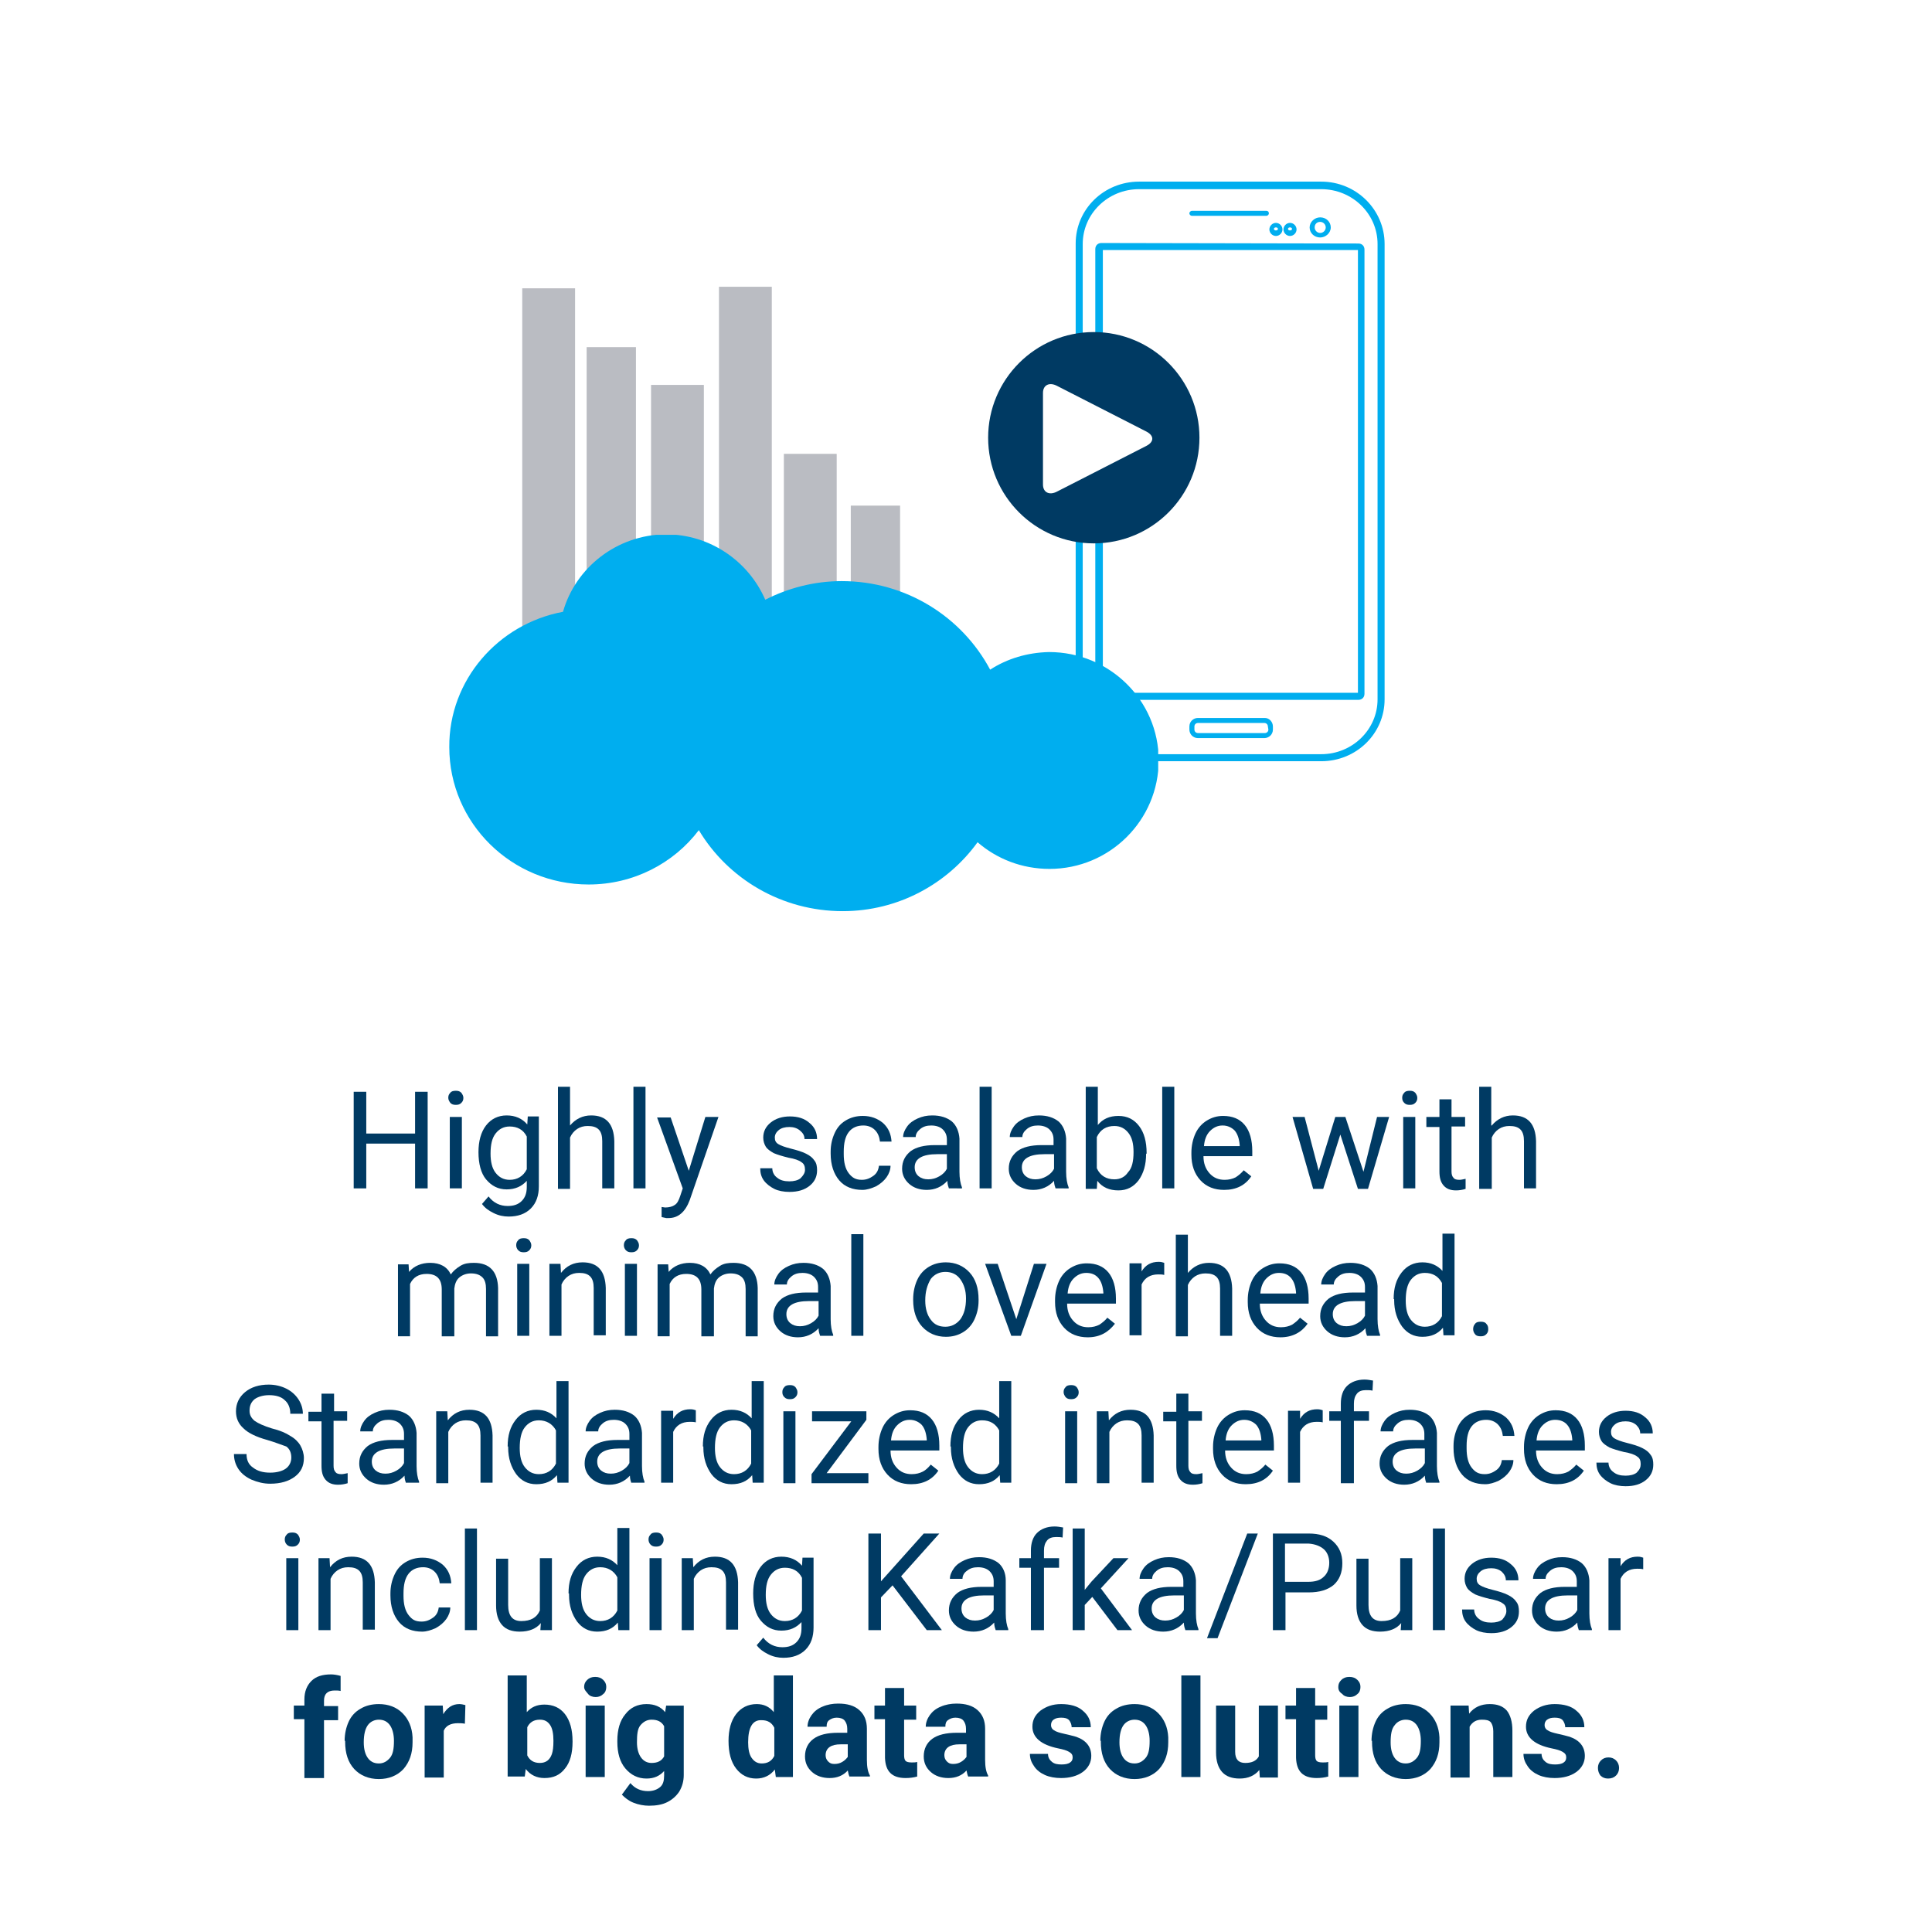 <?xml version="1.0" encoding="utf-8"?>
<!-- Generator: Adobe Illustrator 25.0.1, SVG Export Plug-In . SVG Version: 6.00 Build 0)  -->
<svg version="1.1" id="Layer_1" xmlns="http://www.w3.org/2000/svg" xmlns:xlink="http://www.w3.org/1999/xlink" x="0px" y="0px"
	 viewBox="0 0 384 384" style="enable-background:new 0 0 384 384;" xml:space="preserve">
<style type="text/css">
	.st0{clip-path:url(#SVGID_2_);fill:#FFFFFF;}
	.st1{clip-path:url(#SVGID_4_);fill:#FFFFFF;}
	.st2{clip-path:url(#SVGID_4_);}
	.st3{fill:#003A63;}
	.st4{clip-path:url(#SVGID_6_);fill:#00AEEF;}
	.st5{clip-path:url(#SVGID_8_);}
	.st6{clip-path:url(#SVGID_10_);}
	.st7{clip-path:url(#SVGID_12_);fill:#BABCC2;}
	.st8{clip-path:url(#SVGID_14_);}
	.st9{clip-path:url(#SVGID_16_);}
	.st10{clip-path:url(#SVGID_18_);fill:#BABCC2;}
	.st11{clip-path:url(#SVGID_20_);}
	.st12{clip-path:url(#SVGID_22_);}
	.st13{clip-path:url(#SVGID_24_);fill:#BABCC2;}
	.st14{clip-path:url(#SVGID_26_);}
	.st15{clip-path:url(#SVGID_28_);}
	.st16{clip-path:url(#SVGID_30_);fill:#BABCC2;}
	.st17{clip-path:url(#SVGID_32_);}
	.st18{clip-path:url(#SVGID_34_);}
	.st19{clip-path:url(#SVGID_36_);fill:#BABCC2;}
	.st20{clip-path:url(#SVGID_38_);}
	.st21{clip-path:url(#SVGID_40_);}
	.st22{clip-path:url(#SVGID_42_);fill:#BABCC2;}
	.st23{clip-path:url(#SVGID_44_);fill:#00AEEF;}
	.st24{clip-path:url(#SVGID_46_);fill:#003A63;}
	.st25{clip-path:url(#SVGID_48_);}
	.st26{clip-path:url(#SVGID_50_);}
	.st27{clip-path:url(#SVGID_52_);fill:#FFFFFF;}
</style>
<g>
	<defs>
		<rect id="SVGID_1_" width="384" height="384"/>
	</defs>
	<clipPath id="SVGID_2_">
		<use xlink:href="#SVGID_1_"  style="overflow:visible;"/>
	</clipPath>
	<rect class="st0" width="384" height="384"/>
</g>
<g>
	<defs>
		<rect id="SVGID_3_" width="384" height="384"/>
	</defs>
	<clipPath id="SVGID_4_">
		<use xlink:href="#SVGID_3_"  style="overflow:visible;"/>
	</clipPath>
	<rect class="st1" width="384" height="384"/>
	<g class="st2">
		<path class="st3" d="M85,236.2h-2.5v-8.9h-9.7v8.9h-2.5v-19.2h2.5v8.3h9.7v-8.3H85V236.2z"/>
		<path class="st3" d="M89.1,218.2c0-0.4,0.1-0.7,0.4-1c0.2-0.3,0.6-0.4,1.1-0.4s0.8,0.1,1.1,0.4c0.2,0.3,0.4,0.6,0.4,1
			c0,0.4-0.1,0.7-0.4,1s-0.6,0.4-1.1,0.4s-0.8-0.1-1.1-0.4C89.3,218.9,89.1,218.6,89.1,218.2z M91.8,236.2h-2.4V222h2.4V236.2z"/>
		<path class="st3" d="M95.1,229c0-2.2,0.5-4,1.5-5.3c1-1.3,2.4-2,4.1-2c1.7,0,3.1,0.6,4.1,1.8l0.1-1.6h2.2v13.9
			c0,1.8-0.5,3.3-1.6,4.4c-1.1,1.1-2.6,1.6-4.4,1.6c-1,0-2-0.2-3-0.7s-1.7-1-2.3-1.8l1.3-1.5c1,1.3,2.3,1.9,3.8,1.9
			c1.2,0,2.1-0.3,2.8-1c0.7-0.7,1-1.6,1-2.8v-1.2c-1,1.1-2.3,1.7-4,1.7c-1.7,0-3-0.7-4.1-2C95.6,233.2,95.1,231.3,95.1,229z
			 M97.5,229.3c0,1.6,0.3,2.9,1,3.8c0.7,0.9,1.6,1.4,2.8,1.4c1.5,0,2.7-0.7,3.4-2.1v-6.5c-0.7-1.4-1.9-2-3.4-2
			c-1.2,0-2.1,0.5-2.8,1.4S97.5,227.5,97.5,229.3z"/>
		<path class="st3" d="M113.3,223.7c1.1-1.3,2.5-2,4.2-2c3,0,4.5,1.7,4.6,5.1v9.4h-2.4v-9.4c0-1-0.2-1.8-0.7-2.3
			c-0.5-0.5-1.2-0.7-2.2-0.7c-0.8,0-1.5,0.2-2.1,0.6s-1.1,1-1.4,1.7v10.2h-2.4V216h2.4V223.7z"/>
		<path class="st3" d="M128.3,236.2h-2.4V216h2.4V236.2z"/>
		<path class="st3" d="M136.9,232.7l3.3-10.7h2.6l-5.7,16.5c-0.9,2.4-2.3,3.6-4.2,3.6l-0.5,0l-0.9-0.2v-2l0.7,0.1
			c0.8,0,1.5-0.2,1.9-0.5c0.5-0.3,0.8-0.9,1.1-1.8l0.5-1.5l-5.1-14.1h2.7L136.9,232.7z"/>
		<path class="st3" d="M160,232.5c0-0.7-0.2-1.2-0.7-1.5c-0.5-0.4-1.4-0.7-2.6-0.9c-1.2-0.3-2.2-0.6-2.9-0.9
			c-0.7-0.4-1.3-0.8-1.6-1.3s-0.5-1.1-0.5-1.8c0-1.2,0.5-2.2,1.5-3c1-0.8,2.3-1.2,3.8-1.2c1.6,0,2.9,0.4,3.9,1.3
			c1,0.8,1.5,1.9,1.5,3.2h-2.5c0-0.7-0.3-1.2-0.9-1.7c-0.6-0.5-1.3-0.7-2.1-0.7c-0.9,0-1.6,0.2-2.1,0.6s-0.8,0.9-0.8,1.5
			c0,0.6,0.2,1,0.7,1.3s1.3,0.6,2.5,0.9c1.2,0.3,2.2,0.6,3,1s1.3,0.8,1.7,1.4c0.4,0.5,0.5,1.2,0.5,1.9c0,1.3-0.5,2.3-1.5,3.1
			c-1,0.8-2.3,1.2-4,1.2c-1.1,0-2.2-0.2-3-0.6s-1.6-1-2.1-1.7c-0.5-0.7-0.7-1.5-0.7-2.4h2.4c0,0.8,0.4,1.5,1,1.9
			c0.6,0.5,1.4,0.7,2.4,0.7c0.9,0,1.7-0.2,2.2-0.6C159.7,233.6,160,233.1,160,232.5z"/>
		<path class="st3" d="M171.3,234.5c0.9,0,1.6-0.3,2.3-0.8s1-1.2,1.1-2h2.3c0,0.8-0.3,1.6-0.8,2.3s-1.2,1.3-2.1,1.8
			c-0.9,0.4-1.8,0.7-2.7,0.7c-1.9,0-3.5-0.6-4.6-1.9c-1.1-1.3-1.7-3.1-1.7-5.3v-0.4c0-1.4,0.3-2.6,0.8-3.7c0.5-1.1,1.2-1.9,2.2-2.5
			c1-0.6,2.1-0.9,3.4-0.9c1.6,0,2.9,0.5,4,1.4c1.1,1,1.6,2.2,1.7,3.7h-2.3c-0.1-0.9-0.4-1.7-1-2.3c-0.6-0.6-1.4-0.9-2.3-0.9
			c-1.2,0-2.2,0.4-2.9,1.3c-0.7,0.9-1,2.2-1,3.9v0.5c0,1.6,0.3,2.9,1,3.8S170.1,234.5,171.3,234.5z"/>
		<path class="st3" d="M188.6,236.2c-0.1-0.3-0.3-0.8-0.3-1.5c-1.1,1.2-2.5,1.8-4.1,1.8c-1.4,0-2.6-0.4-3.5-1.2
			c-0.9-0.8-1.4-1.8-1.4-3c0-1.5,0.6-2.6,1.7-3.5c1.1-0.8,2.7-1.2,4.8-1.2h2.4v-1.1c0-0.9-0.3-1.5-0.8-2c-0.5-0.5-1.3-0.8-2.3-0.8
			c-0.9,0-1.6,0.2-2.2,0.7s-0.9,1-0.9,1.6h-2.5c0-0.7,0.3-1.4,0.8-2.1c0.5-0.7,1.2-1.2,2.1-1.6c0.9-0.4,1.8-0.6,2.9-0.6
			c1.6,0,2.9,0.4,3.9,1.2c0.9,0.8,1.4,2,1.5,3.4v6.6c0,1.3,0.2,2.4,0.5,3.1v0.2H188.6z M184.5,234.4c0.8,0,1.5-0.2,2.2-0.6
			s1.2-0.9,1.5-1.5v-2.9h-1.9c-3,0-4.5,0.9-4.5,2.6c0,0.8,0.3,1.4,0.8,1.8S183.7,234.4,184.5,234.4z"/>
		<path class="st3" d="M197.1,236.2h-2.4V216h2.4V236.2z"/>
		<path class="st3" d="M209.8,236.2c-0.1-0.3-0.3-0.8-0.3-1.5c-1.1,1.2-2.5,1.8-4.1,1.8c-1.4,0-2.6-0.4-3.5-1.2
			c-0.9-0.8-1.4-1.8-1.4-3c0-1.5,0.6-2.6,1.7-3.5c1.1-0.8,2.7-1.2,4.8-1.2h2.4v-1.1c0-0.9-0.3-1.5-0.8-2c-0.5-0.5-1.3-0.8-2.3-0.8
			c-0.9,0-1.6,0.2-2.2,0.7s-0.9,1-0.9,1.6h-2.5c0-0.7,0.3-1.4,0.8-2.1c0.5-0.7,1.2-1.2,2.1-1.6c0.9-0.4,1.8-0.6,2.9-0.6
			c1.6,0,2.9,0.4,3.9,1.2c0.9,0.8,1.4,2,1.5,3.4v6.6c0,1.3,0.2,2.4,0.5,3.1v0.2H209.8z M205.8,234.4c0.8,0,1.5-0.2,2.2-0.6
			s1.2-0.9,1.5-1.5v-2.9h-1.9c-3,0-4.5,0.9-4.5,2.6c0,0.8,0.3,1.4,0.8,1.8S205,234.4,205.8,234.4z"/>
		<path class="st3" d="M227.8,229.3c0,2.2-0.5,3.9-1.5,5.3c-1,1.3-2.3,2-4,2c-1.8,0-3.2-0.6-4.2-1.9l-0.1,1.6h-2.2V216h2.4v7.6
			c1-1.2,2.3-1.8,4.1-1.8s3.1,0.7,4.1,2c1,1.3,1.5,3.1,1.5,5.4V229.3z M225.3,229c0-1.7-0.3-2.9-1-3.8s-1.6-1.4-2.8-1.4
			c-1.6,0-2.8,0.7-3.5,2.2v6.2c0.7,1.5,1.9,2.2,3.5,2.2c1.2,0,2.1-0.5,2.7-1.4C225,232.2,225.3,230.8,225.3,229z"/>
		<path class="st3" d="M233.5,236.2H231V216h2.4V236.2z"/>
		<path class="st3" d="M243.3,236.5c-1.9,0-3.5-0.6-4.7-1.9c-1.2-1.3-1.8-3-1.8-5.1v-0.4c0-1.4,0.3-2.7,0.8-3.8
			c0.5-1.1,1.3-2,2.3-2.6c1-0.6,2-0.9,3.2-0.9c1.9,0,3.3,0.6,4.3,1.8s1.5,3,1.5,5.2v1h-9.7c0,1.4,0.4,2.5,1.2,3.4
			c0.8,0.9,1.8,1.3,3,1.3c0.9,0,1.6-0.2,2.2-0.5c0.6-0.4,1.1-0.8,1.6-1.4l1.5,1.2C247.5,235.6,245.7,236.5,243.3,236.5z M243,223.7
			c-1,0-1.8,0.4-2.5,1.1c-0.7,0.7-1.1,1.7-1.2,3h7.1v-0.2c-0.1-1.2-0.4-2.2-1-2.9C244.8,224.1,244,223.7,243,223.7z"/>
		<path class="st3" d="M271,232.9l2.7-10.9h2.4l-4.2,14.3h-2l-3.5-10.8l-3.4,10.8h-2l-4.1-14.3h2.4l2.8,10.7l3.3-10.7h2L271,232.9z"
			/>
		<path class="st3" d="M278.7,218.2c0-0.4,0.1-0.7,0.4-1c0.2-0.3,0.6-0.4,1.1-0.4s0.8,0.1,1.1,0.4c0.2,0.3,0.4,0.6,0.4,1
			c0,0.4-0.1,0.7-0.4,1s-0.6,0.4-1.1,0.4s-0.8-0.1-1.1-0.4C278.8,218.9,278.7,218.6,278.7,218.2z M281.3,236.2h-2.4V222h2.4V236.2z"
			/>
		<path class="st3" d="M288.5,218.5v3.5h2.7v1.9h-2.7v8.9c0,0.6,0.1,1,0.4,1.3c0.2,0.3,0.6,0.4,1.2,0.4c0.3,0,0.7-0.1,1.2-0.2v2
			c-0.6,0.2-1.3,0.3-1.9,0.3c-1.1,0-1.9-0.3-2.5-1c-0.6-0.7-0.8-1.6-0.8-2.8v-8.8h-2.6V222h2.6v-3.5H288.5z"/>
		<path class="st3" d="M296.5,223.7c1.1-1.3,2.5-2,4.2-2c3,0,4.5,1.7,4.6,5.1v9.4h-2.4v-9.4c0-1-0.2-1.8-0.7-2.3
			c-0.5-0.5-1.2-0.7-2.2-0.7c-0.8,0-1.5,0.2-2.1,0.6s-1.1,1-1.4,1.7v10.2H294V216h2.4V223.7z"/>
	</g>
	<g class="st2">
		<path class="st3" d="M81.2,251.2l0.1,1.6c1-1.2,2.5-1.8,4.2-1.8c2,0,3.4,0.8,4.1,2.3c0.5-0.7,1.1-1.2,1.9-1.7s1.7-0.6,2.7-0.6
			c3.1,0,4.7,1.7,4.8,5v9.6h-2.4v-9.4c0-1-0.2-1.8-0.7-2.3c-0.5-0.5-1.2-0.8-2.3-0.8c-0.9,0-1.7,0.3-2.3,0.8c-0.6,0.5-0.9,1.3-1,2.2
			v9.5h-2.5v-9.3c0-2.1-1-3.1-3-3.1c-1.6,0-2.7,0.7-3.3,2v10.4h-2.4v-14.3H81.2z"/>
		<path class="st3" d="M102.6,247.5c0-0.4,0.1-0.7,0.4-1c0.2-0.3,0.6-0.4,1.1-0.4s0.8,0.1,1.1,0.4c0.2,0.3,0.4,0.6,0.4,1
			c0,0.4-0.1,0.7-0.4,1s-0.6,0.4-1.1,0.4s-0.8-0.1-1.1-0.4C102.7,248.2,102.6,247.8,102.6,247.5z M105.2,265.5h-2.4v-14.3h2.4V265.5
			z"/>
		<path class="st3" d="M111.4,251.2l0.1,1.8c1.1-1.4,2.5-2.1,4.3-2.1c3,0,4.5,1.7,4.6,5.1v9.4h-2.4v-9.4c0-1-0.2-1.8-0.7-2.3
			c-0.5-0.5-1.2-0.7-2.2-0.7c-0.8,0-1.5,0.2-2.1,0.6s-1.1,1-1.4,1.7v10.2h-2.4v-14.3H111.4z"/>
		<path class="st3" d="M124,247.5c0-0.4,0.1-0.7,0.4-1c0.2-0.3,0.6-0.4,1.1-0.4s0.8,0.1,1.1,0.4c0.2,0.3,0.4,0.6,0.4,1
			c0,0.4-0.1,0.7-0.4,1s-0.6,0.4-1.1,0.4s-0.8-0.1-1.1-0.4C124.1,248.2,124,247.8,124,247.5z M126.6,265.5h-2.4v-14.3h2.4V265.5z"/>
		<path class="st3" d="M132.8,251.2l0.1,1.6c1-1.2,2.5-1.8,4.2-1.8c2,0,3.4,0.8,4.1,2.3c0.5-0.7,1.1-1.2,1.9-1.7s1.7-0.6,2.7-0.6
			c3.1,0,4.7,1.7,4.8,5v9.6h-2.4v-9.4c0-1-0.2-1.8-0.7-2.3c-0.5-0.5-1.2-0.8-2.3-0.8c-0.9,0-1.7,0.3-2.3,0.8c-0.6,0.5-0.9,1.3-1,2.2
			v9.5h-2.5v-9.3c0-2.1-1-3.1-3-3.1c-1.6,0-2.7,0.7-3.3,2v10.4h-2.4v-14.3H132.8z"/>
		<path class="st3" d="M163,265.5c-0.1-0.3-0.3-0.8-0.3-1.5c-1.1,1.2-2.5,1.8-4.1,1.8c-1.4,0-2.6-0.4-3.5-1.2
			c-0.9-0.8-1.4-1.8-1.4-3c0-1.5,0.6-2.6,1.7-3.5c1.1-0.8,2.7-1.2,4.8-1.2h2.4v-1.1c0-0.9-0.3-1.5-0.8-2c-0.5-0.5-1.3-0.8-2.3-0.8
			c-0.9,0-1.6,0.2-2.2,0.7s-0.9,1-0.9,1.6h-2.5c0-0.7,0.3-1.4,0.8-2.1c0.5-0.7,1.2-1.2,2.1-1.6c0.9-0.4,1.8-0.6,2.9-0.6
			c1.6,0,2.9,0.4,3.9,1.2c0.9,0.8,1.4,2,1.5,3.4v6.6c0,1.3,0.2,2.4,0.5,3.1v0.2H163z M159,263.6c0.8,0,1.5-0.2,2.2-0.6
			s1.2-0.9,1.5-1.5v-2.9h-1.9c-3,0-4.5,0.9-4.5,2.6c0,0.8,0.3,1.4,0.8,1.8S158.2,263.6,159,263.6z"/>
		<path class="st3" d="M171.6,265.5h-2.4v-20.2h2.4V265.5z"/>
		<path class="st3" d="M181.5,258.2c0-1.4,0.3-2.7,0.8-3.8c0.5-1.1,1.3-2,2.3-2.6c1-0.6,2.1-0.9,3.4-0.9c1.9,0,3.5,0.7,4.7,2
			c1.2,1.3,1.8,3.1,1.8,5.4v0.2c0,1.4-0.3,2.6-0.8,3.7c-0.5,1.1-1.3,2-2.3,2.6c-1,0.6-2.1,0.9-3.4,0.9c-1.9,0-3.5-0.7-4.7-2
			c-1.2-1.3-1.8-3.1-1.8-5.3V258.2z M183.9,258.5c0,1.6,0.4,2.9,1.1,3.8c0.7,1,1.7,1.4,2.9,1.4c1.2,0,2.2-0.5,3-1.5
			c0.7-1,1.1-2.3,1.1-4.1c0-1.6-0.4-2.8-1.1-3.8c-0.7-1-1.7-1.5-3-1.5c-1.2,0-2.2,0.5-2.9,1.4C184.3,255.4,183.9,256.7,183.9,258.5z
			"/>
	</g>
	<g class="st2">
		<path class="st3" d="M202,262.2l3.5-11h2.5l-5.1,14.3h-1.9l-5.2-14.3h2.5L202,262.2z"/>
	</g>
	<g class="st2">
		<path class="st3" d="M216.2,265.8c-1.9,0-3.5-0.6-4.7-1.9c-1.2-1.3-1.8-3-1.8-5.1v-0.4c0-1.4,0.3-2.7,0.8-3.8
			c0.5-1.1,1.3-2,2.3-2.6c1-0.6,2-0.9,3.2-0.9c1.9,0,3.3,0.6,4.3,1.8s1.5,3,1.5,5.2v1h-9.7c0,1.4,0.4,2.5,1.2,3.4
			c0.8,0.9,1.8,1.3,3,1.3c0.9,0,1.6-0.2,2.2-0.5c0.6-0.4,1.1-0.8,1.6-1.4l1.5,1.2C220.3,264.8,218.6,265.8,216.2,265.8z M215.9,253
			c-1,0-1.8,0.4-2.5,1.1c-0.7,0.7-1.1,1.7-1.2,3h7.1v-0.2c-0.1-1.2-0.4-2.2-1-2.9C217.7,253.3,216.9,253,215.9,253z"/>
		<path class="st3" d="M231.4,253.4c-0.4-0.1-0.8-0.1-1.2-0.1c-1.6,0-2.7,0.7-3.3,2v10.1h-2.4v-14.3h2.4l0,1.6
			c0.8-1.3,1.9-1.9,3.4-1.9c0.5,0,0.8,0.1,1.1,0.2V253.4z"/>
		<path class="st3" d="M236.1,253c1.1-1.3,2.5-2,4.2-2c3,0,4.5,1.7,4.6,5.1v9.4h-2.4v-9.4c0-1-0.2-1.8-0.7-2.3
			c-0.5-0.5-1.2-0.7-2.2-0.7c-0.8,0-1.5,0.2-2.1,0.6s-1.1,1-1.4,1.7v10.2h-2.4v-20.2h2.4V253z"/>
		<path class="st3" d="M254.5,265.8c-1.9,0-3.5-0.6-4.7-1.9c-1.2-1.3-1.8-3-1.8-5.1v-0.4c0-1.4,0.3-2.7,0.8-3.8
			c0.5-1.1,1.3-2,2.3-2.6c1-0.6,2-0.9,3.2-0.9c1.9,0,3.3,0.6,4.3,1.8s1.5,3,1.5,5.2v1h-9.7c0,1.4,0.4,2.5,1.2,3.4
			c0.8,0.9,1.8,1.3,3,1.3c0.9,0,1.6-0.2,2.2-0.5c0.6-0.4,1.1-0.8,1.6-1.4l1.5,1.2C258.7,264.8,256.9,265.8,254.5,265.8z M254.2,253
			c-1,0-1.8,0.4-2.5,1.1c-0.7,0.7-1.1,1.7-1.2,3h7.1v-0.2c-0.1-1.2-0.4-2.2-1-2.9C256,253.3,255.2,253,254.2,253z"/>
		<path class="st3" d="M271.7,265.5c-0.1-0.3-0.3-0.8-0.3-1.5c-1.1,1.2-2.5,1.8-4.1,1.8c-1.4,0-2.6-0.4-3.5-1.2
			c-0.9-0.8-1.4-1.8-1.4-3c0-1.5,0.6-2.6,1.7-3.5c1.1-0.8,2.7-1.2,4.8-1.2h2.4v-1.1c0-0.9-0.3-1.5-0.8-2c-0.5-0.5-1.3-0.8-2.3-0.8
			c-0.9,0-1.6,0.2-2.2,0.7s-0.9,1-0.9,1.6h-2.5c0-0.7,0.3-1.4,0.8-2.1c0.5-0.7,1.2-1.2,2.1-1.6c0.9-0.4,1.8-0.6,2.9-0.6
			c1.6,0,2.9,0.4,3.9,1.2c0.9,0.8,1.4,2,1.5,3.4v6.6c0,1.3,0.2,2.4,0.5,3.1v0.2H271.7z M267.6,263.6c0.8,0,1.5-0.2,2.2-0.6
			s1.2-0.9,1.5-1.5v-2.9h-1.9c-3,0-4.5,0.9-4.5,2.6c0,0.8,0.3,1.4,0.8,1.8S266.8,263.6,267.6,263.6z"/>
		<path class="st3" d="M277,258.2c0-2.2,0.5-3.9,1.6-5.3c1-1.3,2.4-2,4.1-2c1.7,0,3,0.6,4,1.7v-7.4h2.4v20.2h-2.2l-0.1-1.5
			c-1,1.2-2.3,1.8-4.1,1.8c-1.7,0-3-0.7-4-2c-1-1.4-1.6-3.1-1.6-5.3V258.2z M279.4,258.5c0,1.6,0.3,2.9,1,3.8
			c0.7,0.9,1.6,1.4,2.8,1.4c1.5,0,2.7-0.7,3.4-2.1v-6.6c-0.7-1.3-1.8-2-3.4-2c-1.2,0-2.1,0.5-2.8,1.4S279.4,256.7,279.4,258.5z"/>
		<path class="st3" d="M292.8,264.2c0-0.4,0.1-0.8,0.4-1.1c0.2-0.3,0.6-0.4,1.1-0.4s0.9,0.1,1.1,0.4c0.3,0.3,0.4,0.6,0.4,1.1
			c0,0.4-0.1,0.7-0.4,1c-0.3,0.3-0.6,0.4-1.1,0.4s-0.9-0.1-1.1-0.4C293,265,292.8,264.6,292.8,264.2z"/>
	</g>
	<g class="st2">
		<path class="st3" d="M53.1,286.2c-2.2-0.6-3.8-1.4-4.7-2.3c-1-0.9-1.5-2-1.5-3.4c0-1.5,0.6-2.8,1.8-3.8c1.2-1,2.8-1.5,4.7-1.5
			c1.3,0,2.5,0.3,3.5,0.8c1,0.5,1.8,1.2,2.4,2.1c0.6,0.9,0.9,1.9,0.9,2.9h-2.5c0-1.2-0.4-2.1-1.1-2.7c-0.7-0.7-1.8-1-3.1-1
			c-1.2,0-2.2,0.3-2.9,0.8c-0.7,0.6-1,1.3-1,2.3c0,0.8,0.3,1.4,1,2c0.7,0.5,1.8,1,3.4,1.5c1.6,0.4,2.8,0.9,3.7,1.5
			c0.9,0.5,1.6,1.2,2,1.9c0.4,0.7,0.7,1.6,0.7,2.5c0,1.6-0.6,2.8-1.8,3.7c-1.2,0.9-2.8,1.4-4.9,1.4c-1.3,0-2.5-0.3-3.7-0.8
			c-1.1-0.5-2-1.2-2.6-2.1c-0.6-0.9-0.9-1.9-0.9-3h2.5c0,1.2,0.4,2.1,1.3,2.7c0.9,0.7,2,1,3.4,1c1.3,0,2.4-0.3,3.1-0.8
			s1.1-1.3,1.1-2.2s-0.3-1.7-1-2.2C56,287.2,54.8,286.7,53.1,286.2z"/>
		<path class="st3" d="M66.4,277v3.5H69v1.9h-2.7v8.9c0,0.6,0.1,1,0.4,1.3c0.2,0.3,0.6,0.4,1.2,0.4c0.3,0,0.7-0.1,1.2-0.2v2
			c-0.6,0.2-1.3,0.3-1.9,0.3c-1.1,0-1.9-0.3-2.5-1c-0.6-0.7-0.8-1.6-0.8-2.8v-8.8h-2.6v-1.9h2.6V277H66.4z"/>
		<path class="st3" d="M80.7,294.8c-0.1-0.3-0.3-0.8-0.3-1.5c-1.1,1.2-2.5,1.8-4.1,1.8c-1.4,0-2.6-0.4-3.5-1.2
			c-0.9-0.8-1.4-1.8-1.4-3c0-1.5,0.6-2.6,1.7-3.5c1.1-0.8,2.7-1.2,4.8-1.2h2.4V285c0-0.9-0.3-1.5-0.8-2c-0.5-0.5-1.3-0.8-2.3-0.8
			c-0.9,0-1.6,0.2-2.2,0.7s-0.9,1-0.9,1.6h-2.5c0-0.7,0.3-1.4,0.8-2.1c0.5-0.7,1.2-1.2,2.1-1.6c0.9-0.4,1.8-0.6,2.9-0.6
			c1.6,0,2.9,0.4,3.9,1.2c0.9,0.8,1.4,2,1.5,3.4v6.6c0,1.3,0.2,2.4,0.5,3.1v0.2H80.7z M76.6,292.9c0.8,0,1.5-0.2,2.2-0.6
			s1.2-0.9,1.5-1.5v-2.9h-1.9c-3,0-4.5,0.9-4.5,2.6c0,0.8,0.3,1.4,0.8,1.8S75.8,292.9,76.6,292.9z"/>
		<path class="st3" d="M88.9,280.5l0.1,1.8c1.1-1.4,2.5-2.1,4.3-2.1c3,0,4.5,1.7,4.6,5.1v9.4h-2.4v-9.4c0-1-0.2-1.8-0.7-2.3
			c-0.5-0.5-1.2-0.7-2.2-0.7c-0.8,0-1.5,0.2-2.1,0.6s-1.1,1-1.4,1.7v10.2h-2.4v-14.3H88.9z"/>
		<path class="st3" d="M100.9,287.5c0-2.2,0.5-3.9,1.6-5.3c1-1.3,2.4-2,4.1-2c1.7,0,3,0.6,4,1.7v-7.4h2.4v20.2h-2.2l-0.1-1.5
			c-1,1.2-2.3,1.8-4.1,1.8c-1.7,0-3-0.7-4-2c-1-1.4-1.6-3.1-1.6-5.3V287.5z M103.3,287.8c0,1.6,0.3,2.9,1,3.8
			c0.7,0.9,1.6,1.4,2.8,1.4c1.5,0,2.7-0.7,3.4-2.1v-6.6c-0.7-1.3-1.9-2-3.4-2c-1.2,0-2.1,0.5-2.8,1.4S103.3,286,103.3,287.8z"/>
		<path class="st3" d="M125.5,294.8c-0.1-0.3-0.3-0.8-0.3-1.5c-1.1,1.2-2.5,1.8-4.1,1.8c-1.4,0-2.6-0.4-3.5-1.2
			c-0.9-0.8-1.4-1.8-1.4-3c0-1.5,0.6-2.6,1.7-3.5c1.1-0.8,2.7-1.2,4.8-1.2h2.4V285c0-0.9-0.3-1.5-0.8-2c-0.5-0.5-1.3-0.8-2.3-0.8
			c-0.9,0-1.6,0.2-2.2,0.7s-0.9,1-0.9,1.6h-2.5c0-0.7,0.3-1.4,0.8-2.1c0.5-0.7,1.2-1.2,2.1-1.6c0.9-0.4,1.8-0.6,2.9-0.6
			c1.6,0,2.9,0.4,3.9,1.2c0.9,0.8,1.4,2,1.5,3.4v6.6c0,1.3,0.2,2.4,0.5,3.1v0.2H125.5z M121.4,292.9c0.8,0,1.5-0.2,2.2-0.6
			s1.2-0.9,1.5-1.5v-2.9h-1.9c-3,0-4.5,0.9-4.5,2.6c0,0.8,0.3,1.4,0.8,1.8S120.6,292.9,121.4,292.9z"/>
		<path class="st3" d="M138.3,282.7c-0.4-0.1-0.8-0.1-1.2-0.1c-1.6,0-2.7,0.7-3.3,2v10.1h-2.4v-14.3h2.4l0,1.6
			c0.8-1.3,1.9-1.9,3.4-1.9c0.5,0,0.8,0.1,1.1,0.2V282.7z"/>
	</g>
	<g class="st2">
		<path class="st3" d="M139.7,287.5c0-2.2,0.5-3.9,1.6-5.3c1-1.3,2.4-2,4.1-2c1.7,0,3,0.6,4,1.7v-7.4h2.4v20.2h-2.2l-0.1-1.5
			c-1,1.2-2.3,1.8-4.1,1.8c-1.7,0-3-0.7-4-2c-1-1.4-1.6-3.1-1.6-5.3V287.5z M142.1,287.8c0,1.6,0.3,2.9,1,3.8
			c0.7,0.9,1.6,1.4,2.8,1.4c1.5,0,2.7-0.7,3.4-2.1v-6.6c-0.7-1.3-1.9-2-3.4-2c-1.2,0-2.1,0.5-2.8,1.4S142.1,286,142.1,287.8z"/>
		<path class="st3" d="M155.5,276.7c0-0.4,0.1-0.7,0.4-1c0.2-0.3,0.6-0.4,1.1-0.4s0.8,0.1,1.1,0.4c0.2,0.3,0.4,0.6,0.4,1
			c0,0.4-0.1,0.7-0.4,1s-0.6,0.4-1.1,0.4s-0.8-0.1-1.1-0.4C155.6,277.4,155.5,277.1,155.5,276.7z M158.1,294.8h-2.4v-14.3h2.4V294.8
			z"/>
		<path class="st3" d="M164.3,292.8h8.3v2h-11.3V293l7.9-10.5h-7.8v-2h10.8v1.7L164.3,292.8z"/>
	</g>
	<g class="st2">
		<path class="st3" d="M181.1,295c-1.9,0-3.5-0.6-4.7-1.9c-1.2-1.3-1.8-3-1.8-5.1v-0.4c0-1.4,0.3-2.7,0.8-3.8c0.5-1.1,1.3-2,2.3-2.6
			c1-0.6,2-0.9,3.2-0.9c1.9,0,3.3,0.6,4.3,1.8s1.5,3,1.5,5.2v1H177c0,1.4,0.4,2.5,1.2,3.4c0.8,0.9,1.8,1.3,3,1.3
			c0.9,0,1.6-0.2,2.2-0.5s1.1-0.8,1.6-1.4l1.5,1.2C185.3,294.1,183.5,295,181.1,295z M180.8,282.2c-1,0-1.8,0.4-2.5,1.1
			c-0.7,0.7-1.1,1.7-1.2,3h7.1v-0.2c-0.1-1.2-0.4-2.2-1-2.9C182.6,282.6,181.8,282.2,180.8,282.2z"/>
		<path class="st3" d="M188.9,287.5c0-2.2,0.5-3.9,1.6-5.3c1-1.3,2.4-2,4.1-2c1.7,0,3,0.6,4,1.7v-7.4h2.4v20.2h-2.2l-0.1-1.5
			c-1,1.2-2.3,1.8-4.1,1.8c-1.7,0-3-0.7-4-2c-1-1.4-1.6-3.1-1.6-5.3V287.5z M191.4,287.8c0,1.6,0.3,2.9,1,3.8
			c0.7,0.9,1.6,1.4,2.8,1.4c1.5,0,2.7-0.7,3.4-2.1v-6.6c-0.7-1.3-1.8-2-3.4-2c-1.2,0-2.1,0.5-2.8,1.4
			C191.7,284.6,191.4,286,191.4,287.8z"/>
		<path class="st3" d="M211.4,276.7c0-0.4,0.1-0.7,0.4-1c0.2-0.3,0.6-0.4,1.1-0.4s0.8,0.1,1.1,0.4c0.2,0.3,0.4,0.6,0.4,1
			c0,0.4-0.1,0.7-0.4,1s-0.6,0.4-1.1,0.4s-0.8-0.1-1.1-0.4C211.6,277.4,211.4,277.1,211.4,276.7z M214.1,294.8h-2.4v-14.3h2.4V294.8
			z"/>
		<path class="st3" d="M220.3,280.5l0.1,1.8c1.1-1.4,2.5-2.1,4.3-2.1c3,0,4.5,1.7,4.6,5.1v9.4h-2.4v-9.4c0-1-0.2-1.8-0.7-2.3
			c-0.5-0.5-1.2-0.7-2.2-0.7c-0.8,0-1.5,0.2-2.1,0.6s-1.1,1-1.4,1.7v10.2H218v-14.3H220.3z"/>
		<path class="st3" d="M236.2,277v3.5h2.7v1.9h-2.7v8.9c0,0.6,0.1,1,0.4,1.3c0.2,0.3,0.6,0.4,1.2,0.4c0.3,0,0.7-0.1,1.2-0.2v2
			c-0.6,0.2-1.3,0.3-1.9,0.3c-1.1,0-1.9-0.3-2.5-1c-0.6-0.7-0.8-1.6-0.8-2.8v-8.8h-2.6v-1.9h2.6V277H236.2z"/>
		<path class="st3" d="M247.6,295c-1.9,0-3.5-0.6-4.7-1.9c-1.2-1.3-1.8-3-1.8-5.1v-0.4c0-1.4,0.3-2.7,0.8-3.8c0.5-1.1,1.3-2,2.3-2.6
			c1-0.6,2-0.9,3.2-0.9c1.9,0,3.3,0.6,4.3,1.8s1.5,3,1.5,5.2v1h-9.7c0,1.4,0.4,2.5,1.2,3.4c0.8,0.9,1.8,1.3,3,1.3
			c0.9,0,1.6-0.2,2.2-0.5c0.6-0.4,1.1-0.8,1.6-1.4l1.5,1.2C251.8,294.1,250,295,247.6,295z M247.3,282.2c-1,0-1.8,0.4-2.5,1.1
			c-0.7,0.7-1.1,1.7-1.2,3h7.1v-0.2c-0.1-1.2-0.4-2.2-1-2.9C249.1,282.6,248.3,282.2,247.3,282.2z"/>
		<path class="st3" d="M262.9,282.7c-0.4-0.1-0.8-0.1-1.2-0.1c-1.6,0-2.7,0.7-3.3,2v10.1H256v-14.3h2.4l0,1.6
			c0.8-1.3,1.9-1.9,3.4-1.9c0.5,0,0.8,0.1,1.1,0.2V282.7z"/>
	</g>
	<g class="st2">
		<path class="st3" d="M266.5,294.8v-12.4h-2.3v-1.9h2.3V279c0-1.5,0.4-2.7,1.2-3.5s2-1.3,3.5-1.3c0.6,0,1.1,0.1,1.7,0.2l-0.1,2
			c-0.4-0.1-0.9-0.1-1.3-0.1c-0.8,0-1.4,0.2-1.8,0.7c-0.4,0.5-0.6,1.1-0.6,2v1.5h3v1.9h-3v12.4H266.5z"/>
		<path class="st3" d="M283.5,294.8c-0.1-0.3-0.3-0.8-0.3-1.5c-1.1,1.2-2.5,1.8-4.1,1.8c-1.4,0-2.6-0.4-3.5-1.2
			c-0.9-0.8-1.4-1.8-1.4-3c0-1.5,0.6-2.6,1.7-3.5c1.1-0.8,2.7-1.2,4.8-1.2h2.4V285c0-0.9-0.3-1.5-0.8-2c-0.5-0.5-1.3-0.8-2.3-0.8
			c-0.9,0-1.6,0.2-2.2,0.7s-0.9,1-0.9,1.6h-2.5c0-0.7,0.3-1.4,0.8-2.1c0.5-0.7,1.2-1.2,2.1-1.6c0.9-0.4,1.8-0.6,2.9-0.6
			c1.6,0,2.9,0.4,3.9,1.2c0.9,0.8,1.4,2,1.5,3.4v6.6c0,1.3,0.2,2.4,0.5,3.1v0.2H283.5z M279.5,292.9c0.8,0,1.5-0.2,2.2-0.6
			s1.2-0.9,1.5-1.5v-2.9h-1.9c-3,0-4.5,0.9-4.5,2.6c0,0.8,0.3,1.4,0.8,1.8S278.7,292.9,279.5,292.9z"/>
		<path class="st3" d="M295.1,293c0.9,0,1.6-0.3,2.3-0.8s1-1.2,1.1-2h2.3c0,0.8-0.3,1.6-0.8,2.3s-1.2,1.3-2.1,1.8
			c-0.9,0.4-1.8,0.7-2.7,0.7c-1.9,0-3.5-0.6-4.6-1.9c-1.1-1.3-1.7-3.1-1.7-5.3v-0.4c0-1.4,0.3-2.6,0.8-3.7c0.5-1.1,1.2-1.9,2.2-2.5
			c1-0.6,2.1-0.9,3.4-0.9c1.6,0,2.9,0.5,4,1.4c1.1,1,1.6,2.2,1.7,3.7h-2.3c-0.1-0.9-0.4-1.7-1-2.3c-0.6-0.6-1.4-0.9-2.3-0.9
			c-1.2,0-2.2,0.4-2.9,1.3c-0.7,0.9-1,2.2-1,3.9v0.5c0,1.6,0.3,2.9,1,3.8S293.9,293,295.1,293z"/>
		<path class="st3" d="M309.4,295c-1.9,0-3.5-0.6-4.7-1.9c-1.2-1.3-1.8-3-1.8-5.1v-0.4c0-1.4,0.3-2.7,0.8-3.8c0.5-1.1,1.3-2,2.3-2.6
			c1-0.6,2-0.9,3.2-0.9c1.9,0,3.3,0.6,4.3,1.8s1.5,3,1.5,5.2v1h-9.7c0,1.4,0.4,2.5,1.2,3.4c0.8,0.9,1.8,1.3,3,1.3
			c0.9,0,1.6-0.2,2.2-0.5c0.6-0.4,1.1-0.8,1.6-1.4l1.5,1.2C313.6,294.1,311.8,295,309.4,295z M309.1,282.2c-1,0-1.8,0.4-2.5,1.1
			c-0.7,0.7-1.1,1.7-1.2,3h7.1v-0.2c-0.1-1.2-0.4-2.2-1-2.9C311,282.6,310.2,282.2,309.1,282.2z"/>
		<path class="st3" d="M326.1,291c0-0.7-0.2-1.2-0.7-1.5c-0.5-0.4-1.4-0.7-2.6-0.9c-1.2-0.3-2.2-0.6-2.9-0.9
			c-0.7-0.4-1.3-0.8-1.6-1.3c-0.3-0.5-0.5-1.1-0.5-1.8c0-1.2,0.5-2.2,1.5-3c1-0.8,2.3-1.2,3.8-1.2c1.6,0,2.9,0.4,3.9,1.3
			c1,0.8,1.5,1.9,1.5,3.2H326c0-0.7-0.3-1.2-0.8-1.7c-0.6-0.5-1.3-0.7-2.1-0.7c-0.9,0-1.6,0.2-2.1,0.6s-0.8,0.9-0.8,1.5
			c0,0.6,0.2,1,0.7,1.3s1.3,0.6,2.5,0.9c1.2,0.3,2.2,0.6,3,1s1.3,0.8,1.7,1.4c0.4,0.5,0.5,1.2,0.5,1.9c0,1.3-0.5,2.3-1.5,3.1
			c-1,0.8-2.3,1.2-4,1.2c-1.1,0-2.2-0.2-3-0.6s-1.6-1-2.1-1.7c-0.5-0.7-0.7-1.5-0.7-2.4h2.4c0,0.8,0.4,1.5,1,1.9
			c0.6,0.5,1.4,0.7,2.4,0.7c0.9,0,1.7-0.2,2.2-0.6C325.9,292.1,326.1,291.6,326.1,291z"/>
	</g>
	<g class="st2">
		<path class="st3" d="M56.6,306c0-0.4,0.1-0.7,0.4-1c0.2-0.3,0.6-0.4,1.1-0.4s0.8,0.1,1.1,0.4c0.2,0.3,0.4,0.6,0.4,1
			c0,0.4-0.1,0.7-0.4,1s-0.6,0.4-1.1,0.4s-0.8-0.1-1.1-0.4C56.7,306.7,56.6,306.3,56.6,306z M59.3,324h-2.4v-14.3h2.4V324z"/>
		<path class="st3" d="M65.5,309.7l0.1,1.8c1.1-1.4,2.5-2.1,4.3-2.1c3,0,4.5,1.7,4.6,5.1v9.4h-2.4v-9.4c0-1-0.2-1.8-0.7-2.3
			c-0.5-0.5-1.2-0.7-2.2-0.7c-0.8,0-1.5,0.2-2.1,0.6s-1.1,1-1.4,1.7V324h-2.4v-14.3H65.5z"/>
		<path class="st3" d="M83.8,322.3c0.9,0,1.6-0.3,2.3-0.8s1-1.2,1.1-2h2.3c0,0.8-0.3,1.6-0.8,2.3s-1.2,1.3-2.1,1.8
			c-0.9,0.4-1.8,0.7-2.7,0.7c-1.9,0-3.5-0.6-4.6-1.9c-1.1-1.3-1.7-3.1-1.7-5.3v-0.4c0-1.4,0.3-2.6,0.8-3.7c0.5-1.1,1.2-1.9,2.2-2.5
			c1-0.6,2.1-0.9,3.4-0.9c1.6,0,2.9,0.5,4,1.4c1.1,1,1.6,2.2,1.7,3.7h-2.3c-0.1-0.9-0.4-1.7-1-2.3c-0.6-0.6-1.4-0.9-2.3-0.9
			c-1.2,0-2.2,0.4-2.9,1.3c-0.7,0.9-1,2.2-1,3.9v0.5c0,1.6,0.3,2.9,1,3.8S82.5,322.3,83.8,322.3z"/>
		<path class="st3" d="M94.8,324h-2.4v-20.2h2.4V324z"/>
		<path class="st3" d="M107.5,322.6c-0.9,1.1-2.3,1.7-4.2,1.7c-1.5,0-2.7-0.4-3.5-1.3c-0.8-0.9-1.2-2.2-1.2-3.9v-9.3h2.4v9.2
			c0,2.2,0.9,3.2,2.6,3.2c1.9,0,3.1-0.7,3.7-2.1v-10.4h2.4V324h-2.3L107.5,322.6z"/>
		<path class="st3" d="M113,316.7c0-2.2,0.5-3.9,1.6-5.3c1-1.3,2.4-2,4.1-2c1.7,0,3,0.6,4,1.7v-7.4h2.4V324h-2.2l-0.1-1.5
			c-1,1.2-2.3,1.8-4.1,1.8c-1.7,0-3-0.7-4-2c-1-1.4-1.6-3.1-1.6-5.3V316.7z M115.5,317c0,1.6,0.3,2.9,1,3.8c0.7,0.9,1.6,1.4,2.8,1.4
			c1.5,0,2.7-0.7,3.4-2.1v-6.6c-0.7-1.3-1.9-2-3.4-2c-1.2,0-2.1,0.5-2.8,1.4S115.5,315.2,115.5,317z"/>
		<path class="st3" d="M128.9,306c0-0.4,0.1-0.7,0.4-1c0.2-0.3,0.6-0.4,1.1-0.4s0.8,0.1,1.1,0.4c0.2,0.3,0.4,0.6,0.4,1
			c0,0.4-0.1,0.7-0.4,1s-0.6,0.4-1.1,0.4s-0.8-0.1-1.1-0.4C129,306.7,128.9,306.3,128.9,306z M131.5,324h-2.4v-14.3h2.4V324z"/>
		<path class="st3" d="M137.7,309.7l0.1,1.8c1.1-1.4,2.5-2.1,4.3-2.1c3,0,4.5,1.7,4.6,5.1v9.4h-2.4v-9.4c0-1-0.2-1.8-0.7-2.3
			c-0.5-0.5-1.2-0.7-2.2-0.7c-0.8,0-1.5,0.2-2.1,0.6s-1.1,1-1.4,1.7V324h-2.4v-14.3H137.7z"/>
		<path class="st3" d="M149.7,316.7c0-2.2,0.5-4,1.5-5.3c1-1.3,2.4-2,4.1-2c1.7,0,3.1,0.6,4.1,1.8l0.1-1.6h2.2v13.9
			c0,1.8-0.5,3.3-1.6,4.4c-1.1,1.1-2.6,1.6-4.4,1.6c-1,0-2-0.2-3-0.7s-1.7-1-2.3-1.8l1.3-1.5c1,1.3,2.3,1.9,3.8,1.9
			c1.2,0,2.1-0.3,2.8-1c0.7-0.7,1-1.6,1-2.8v-1.2c-1,1.1-2.3,1.7-4,1.7c-1.7,0-3-0.7-4.1-2C150.2,320.9,149.7,319.1,149.7,316.7z
			 M152.2,317c0,1.6,0.3,2.9,1,3.8c0.7,0.9,1.6,1.4,2.8,1.4c1.5,0,2.7-0.7,3.4-2.1v-6.5c-0.7-1.4-1.9-2-3.4-2
			c-1.2,0-2.1,0.5-2.8,1.4S152.2,315.2,152.2,317z"/>
		<path class="st3" d="M177.4,315.1l-2.3,2.4v6.5h-2.5v-19.2h2.5v9.5l8.5-9.5h3.1l-7.6,8.5l8.1,10.7h-3L177.4,315.1z"/>
		<path class="st3" d="M197.9,324c-0.1-0.3-0.3-0.8-0.3-1.5c-1.1,1.2-2.5,1.8-4.1,1.8c-1.4,0-2.6-0.4-3.5-1.2
			c-0.9-0.8-1.4-1.8-1.4-3c0-1.5,0.6-2.6,1.7-3.5c1.1-0.8,2.7-1.2,4.8-1.2h2.4v-1.1c0-0.9-0.3-1.5-0.8-2c-0.5-0.5-1.3-0.8-2.3-0.8
			c-0.9,0-1.6,0.2-2.2,0.7c-0.6,0.4-0.9,1-0.9,1.6h-2.5c0-0.7,0.3-1.4,0.8-2.1c0.5-0.7,1.2-1.2,2.1-1.6c0.9-0.4,1.8-0.6,2.9-0.6
			c1.6,0,2.9,0.4,3.9,1.2c0.9,0.8,1.4,2,1.4,3.4v6.6c0,1.3,0.2,2.4,0.5,3.1v0.2H197.9z M193.8,322.1c0.8,0,1.5-0.2,2.2-0.6
			s1.2-0.9,1.5-1.5v-2.9h-1.9c-3,0-4.5,0.9-4.5,2.6c0,0.8,0.3,1.4,0.8,1.8C192.4,321.9,193,322.1,193.8,322.1z"/>
		<path class="st3" d="M204.9,324v-12.4h-2.3v-1.9h2.3v-1.5c0-1.5,0.4-2.7,1.2-3.5s2-1.3,3.5-1.3c0.6,0,1.1,0.1,1.7,0.2l-0.1,2
			c-0.4-0.1-0.9-0.1-1.3-0.1c-0.8,0-1.4,0.2-1.8,0.7c-0.4,0.5-0.6,1.1-0.6,2v1.5h3v1.9h-3V324H204.9z"/>
		<path class="st3" d="M217.1,317.4l-1.5,1.6v5h-2.4v-20.2h2.4V316l1.3-1.6l4.4-4.7h3l-5.5,6l6.2,8.3h-2.9L217.1,317.4z"/>
		<path class="st3" d="M235.6,324c-0.1-0.3-0.3-0.8-0.3-1.5c-1.1,1.2-2.5,1.8-4.1,1.8c-1.4,0-2.6-0.4-3.5-1.2
			c-0.9-0.8-1.4-1.8-1.4-3c0-1.5,0.6-2.6,1.7-3.5c1.1-0.8,2.7-1.2,4.8-1.2h2.4v-1.1c0-0.9-0.3-1.5-0.8-2c-0.5-0.5-1.3-0.8-2.3-0.8
			c-0.9,0-1.6,0.2-2.2,0.7s-0.9,1-0.9,1.6h-2.5c0-0.7,0.3-1.4,0.8-2.1c0.5-0.7,1.2-1.2,2.1-1.6c0.9-0.4,1.8-0.6,2.9-0.6
			c1.6,0,2.9,0.4,3.9,1.2c0.9,0.8,1.4,2,1.5,3.4v6.6c0,1.3,0.2,2.4,0.5,3.1v0.2H235.6z M231.6,322.1c0.8,0,1.5-0.2,2.2-0.6
			s1.2-0.9,1.5-1.5v-2.9h-1.9c-3,0-4.5,0.9-4.5,2.6c0,0.8,0.3,1.4,0.8,1.8S230.8,322.1,231.6,322.1z"/>
		<path class="st3" d="M242,325.6h-2.1l8-20.8h2.1L242,325.6z"/>
		<path class="st3" d="M255.5,316.5v7.5H253v-19.2h7.1c2.1,0,3.7,0.5,4.9,1.6c1.2,1.1,1.8,2.5,1.8,4.3c0,1.9-0.6,3.3-1.7,4.3
			c-1.2,1-2.8,1.5-5,1.5H255.5z M255.5,314.4h4.5c1.4,0,2.4-0.3,3.1-1c0.7-0.6,1.1-1.6,1.1-2.8c0-1.1-0.4-2.1-1.1-2.7s-1.7-1-3-1.1
			h-4.7V314.4z"/>
		<path class="st3" d="M278.5,322.6c-0.9,1.1-2.3,1.7-4.2,1.7c-1.5,0-2.7-0.4-3.5-1.3c-0.8-0.9-1.2-2.2-1.2-3.9v-9.3h2.4v9.2
			c0,2.2,0.9,3.2,2.6,3.2c1.9,0,3.1-0.7,3.7-2.1v-10.4h2.4V324h-2.3L278.5,322.6z"/>
		<path class="st3" d="M287.2,324h-2.4v-20.2h2.4V324z"/>
		<path class="st3" d="M299.4,320.2c0-0.7-0.2-1.2-0.7-1.5c-0.5-0.4-1.4-0.7-2.6-0.9c-1.2-0.3-2.2-0.6-2.9-0.9
			c-0.7-0.4-1.3-0.8-1.6-1.3c-0.3-0.5-0.5-1.1-0.5-1.8c0-1.2,0.5-2.2,1.5-3c1-0.8,2.3-1.2,3.8-1.2c1.6,0,2.9,0.4,3.9,1.3
			c1,0.8,1.5,1.9,1.5,3.2h-2.5c0-0.7-0.3-1.2-0.8-1.7c-0.6-0.5-1.3-0.7-2.1-0.7c-0.9,0-1.6,0.2-2.1,0.6s-0.8,0.9-0.8,1.5
			c0,0.6,0.2,1,0.7,1.3s1.3,0.6,2.5,0.9c1.2,0.3,2.2,0.6,3,1s1.3,0.8,1.7,1.4c0.4,0.5,0.5,1.2,0.5,1.9c0,1.3-0.5,2.3-1.5,3.1
			c-1,0.8-2.3,1.2-4,1.2c-1.1,0-2.2-0.2-3-0.6s-1.6-1-2.1-1.7c-0.5-0.7-0.7-1.5-0.7-2.4h2.4c0,0.8,0.4,1.5,1,1.9
			c0.6,0.5,1.4,0.7,2.4,0.7c0.9,0,1.7-0.2,2.2-0.6C299.1,321.3,299.4,320.8,299.4,320.2z"/>
		<path class="st3" d="M313.8,324c-0.1-0.3-0.3-0.8-0.3-1.5c-1.1,1.2-2.5,1.8-4.1,1.8c-1.4,0-2.6-0.4-3.5-1.2
			c-0.9-0.8-1.4-1.8-1.4-3c0-1.5,0.6-2.6,1.7-3.5c1.1-0.8,2.7-1.2,4.8-1.2h2.4v-1.1c0-0.9-0.3-1.5-0.8-2c-0.5-0.5-1.3-0.8-2.3-0.8
			c-0.9,0-1.6,0.2-2.2,0.7s-0.9,1-0.9,1.6h-2.5c0-0.7,0.3-1.4,0.8-2.1c0.5-0.7,1.2-1.2,2.1-1.6c0.9-0.4,1.8-0.6,2.9-0.6
			c1.6,0,2.9,0.4,3.9,1.2c0.9,0.8,1.4,2,1.5,3.4v6.6c0,1.3,0.2,2.4,0.5,3.1v0.2H313.8z M309.8,322.1c0.8,0,1.5-0.2,2.2-0.6
			s1.2-0.9,1.5-1.5v-2.9h-1.9c-3,0-4.5,0.9-4.5,2.6c0,0.8,0.3,1.4,0.8,1.8S309,322.1,309.8,322.1z"/>
		<path class="st3" d="M326.6,311.9c-0.4-0.1-0.8-0.1-1.2-0.1c-1.6,0-2.7,0.7-3.3,2V324h-2.4v-14.3h2.4l0,1.6
			c0.8-1.3,1.9-1.9,3.4-1.9c0.5,0,0.8,0.1,1.1,0.2V311.9z"/>
	</g>
	<g class="st2">
		<path class="st3" d="M60.5,353.2v-11.5h-2.1V339h2.1v-1.2c0-1.6,0.5-2.8,1.4-3.7c0.9-0.9,2.2-1.3,3.9-1.3c0.5,0,1.2,0.1,1.9,0.3
			l0,3c-0.3-0.1-0.7-0.1-1.2-0.1c-1.4,0-2.1,0.7-2.1,2v1.1h2.8v2.8h-2.8v11.5H60.5z"/>
		<path class="st3" d="M68.5,346c0-1.4,0.3-2.7,0.8-3.8s1.3-2,2.4-2.6c1-0.6,2.2-0.9,3.6-0.9c1.9,0,3.5,0.6,4.7,1.8
			c1.2,1.2,1.9,2.8,2,4.8l0,1c0,2.2-0.6,3.9-1.8,5.3c-1.2,1.3-2.9,2-4.9,2s-3.7-0.7-4.9-2c-1.2-1.3-1.8-3.1-1.8-5.4V346z
			 M72.3,346.3c0,1.4,0.3,2.4,0.8,3.1c0.5,0.7,1.2,1.1,2.2,1.1c0.9,0,1.6-0.4,2.2-1.1s0.8-1.8,0.8-3.4c0-1.3-0.3-2.4-0.8-3.1
			s-1.2-1.1-2.2-1.1c-0.9,0-1.7,0.4-2.2,1.1S72.3,344.7,72.3,346.3z"/>
		<path class="st3" d="M92.4,342.6c-0.5-0.1-1-0.1-1.4-0.1c-1.4,0-2.4,0.5-2.8,1.5v9.3h-3.8V339H88l0.1,1.7c0.8-1.3,1.8-2,3.2-2
			c0.4,0,0.8,0.1,1.2,0.2L92.4,342.6z"/>
		<path class="st3" d="M113.8,346.2c0,2.3-0.5,4.1-1.5,5.3c-1,1.3-2.3,1.9-4.1,1.9c-1.5,0-2.8-0.6-3.7-1.8l-0.2,1.5h-3.4V333h3.8
			v7.3c0.9-1,2-1.5,3.5-1.5c1.7,0,3.1,0.6,4.1,1.9c1,1.3,1.5,3.1,1.5,5.4V346.2z M110,346c0-1.4-0.2-2.5-0.7-3.2c-0.5-0.7-1.1-1-2-1
			c-1.2,0-2,0.5-2.5,1.5v5.6c0.5,1,1.3,1.5,2.5,1.5c1.2,0,2-0.6,2.4-1.8C109.9,348,110,347.2,110,346z"/>
		<path class="st3" d="M116.1,335.3c0-0.6,0.2-1,0.6-1.4c0.4-0.4,0.9-0.6,1.6-0.6c0.7,0,1.2,0.2,1.6,0.6s0.6,0.8,0.6,1.4
			c0,0.6-0.2,1.1-0.6,1.4c-0.4,0.4-0.9,0.6-1.5,0.6s-1.2-0.2-1.5-0.6S116.1,335.9,116.1,335.3z M120.2,353.2h-3.8V339h3.8V353.2z"/>
		<path class="st3" d="M122.7,346c0-2.2,0.5-4,1.6-5.3c1-1.3,2.4-2,4.2-2c1.6,0,2.8,0.5,3.7,1.6l0.2-1.3h3.5v13.8
			c0,1.2-0.3,2.3-0.9,3.3c-0.6,0.9-1.4,1.6-2.4,2.1s-2.2,0.7-3.6,0.7c-1,0-2.1-0.2-3.1-0.6c-1-0.4-1.7-1-2.3-1.6l1.7-2.3
			c0.9,1.1,2.1,1.6,3.5,1.6c1,0,1.8-0.3,2.4-0.8c0.6-0.5,0.8-1.3,0.8-2.3V352c-0.9,1-2,1.5-3.5,1.5c-1.7,0-3.1-0.7-4.2-2
			c-1.1-1.3-1.6-3.1-1.6-5.3V346z M126.6,346.3c0,1.3,0.3,2.3,0.8,3c0.5,0.7,1.2,1.1,2.1,1.1c1.2,0,2-0.4,2.5-1.3v-6
			c-0.5-0.9-1.3-1.3-2.5-1.3c-0.9,0-1.6,0.4-2.2,1.1S126.6,344.8,126.6,346.3z"/>
		<path class="st3" d="M144.8,346c0-2.2,0.5-4,1.5-5.3s2.4-2,4.1-2c1.4,0,2.5,0.5,3.4,1.6V333h3.8v20.2h-3.4l-0.2-1.5
			c-0.9,1.2-2.2,1.8-3.7,1.8c-1.7,0-3-0.7-4-2C145.3,350.2,144.8,348.4,144.8,346z M148.7,346.3c0,1.3,0.2,2.4,0.7,3.1
			c0.5,0.7,1.1,1.1,2,1.1c1.2,0,2-0.5,2.5-1.5v-5.6c-0.5-1-1.3-1.5-2.5-1.5C149.6,341.8,148.7,343.3,148.7,346.3z"/>
		<path class="st3" d="M168.9,353.2c-0.2-0.3-0.3-0.8-0.4-1.3c-0.9,1-2.1,1.5-3.6,1.5c-1.4,0-2.6-0.4-3.5-1.2
			c-0.9-0.8-1.4-1.8-1.4-3.1c0-1.5,0.6-2.7,1.7-3.5c1.1-0.8,2.7-1.2,4.9-1.2h1.8v-0.8c0-0.7-0.2-1.2-0.5-1.6
			c-0.3-0.4-0.9-0.6-1.6-0.6c-0.6,0-1.1,0.2-1.5,0.5c-0.4,0.3-0.5,0.7-0.5,1.3h-3.8c0-0.8,0.3-1.6,0.8-2.3s1.2-1.3,2.2-1.7
			c0.9-0.4,2-0.6,3.1-0.6c1.8,0,3.2,0.4,4.2,1.3c1,0.9,1.5,2.1,1.5,3.7v6.2c0,1.4,0.2,2.4,0.6,3.1v0.2H168.9z M165.8,350.6
			c0.6,0,1.1-0.1,1.6-0.4c0.5-0.3,0.8-0.6,1.1-1v-2.5h-1.4c-1.9,0-2.9,0.7-3,2l0,0.2c0,0.5,0.2,0.9,0.5,1.2S165.2,350.6,165.8,350.6
			z"/>
		<path class="st3" d="M179.7,335.5v3.5h2.4v2.8h-2.4v7.1c0,0.5,0.1,0.9,0.3,1.1s0.6,0.3,1.2,0.3c0.4,0,0.8,0,1.1-0.1v2.9
			c-0.7,0.2-1.5,0.3-2.3,0.3c-2.7,0-4-1.3-4.1-4v-7.7h-2.1V339h2.1v-3.5H179.7z"/>
		<path class="st3" d="M192.5,353.2c-0.2-0.3-0.3-0.8-0.4-1.3c-0.9,1-2.1,1.5-3.6,1.5c-1.4,0-2.6-0.4-3.5-1.2
			c-0.9-0.8-1.4-1.8-1.4-3.1c0-1.5,0.6-2.7,1.7-3.5c1.1-0.8,2.7-1.2,4.9-1.2h1.8v-0.8c0-0.7-0.2-1.2-0.5-1.6
			c-0.3-0.4-0.9-0.6-1.6-0.6c-0.6,0-1.1,0.2-1.5,0.5c-0.4,0.3-0.5,0.7-0.5,1.3H184c0-0.8,0.3-1.6,0.8-2.3s1.2-1.3,2.2-1.7
			c0.9-0.4,2-0.6,3.1-0.6c1.8,0,3.2,0.4,4.2,1.3c1,0.9,1.5,2.1,1.5,3.7v6.2c0,1.4,0.2,2.4,0.6,3.1v0.2H192.5z M189.4,350.6
			c0.6,0,1.1-0.1,1.6-0.4c0.5-0.3,0.8-0.6,1.1-1v-2.5h-1.4c-1.9,0-2.9,0.7-3,2l0,0.2c0,0.5,0.2,0.9,0.5,1.2S188.8,350.6,189.4,350.6
			z"/>
		<path class="st3" d="M213.2,349.3c0-0.5-0.2-0.8-0.7-1.1c-0.5-0.3-1.2-0.5-2.2-0.7c-3.4-0.7-5.1-2.2-5.1-4.3
			c0-1.3,0.5-2.3,1.6-3.2c1.1-0.8,2.4-1.3,4.1-1.3c1.8,0,3.3,0.4,4.3,1.3c1.1,0.9,1.6,2,1.6,3.3H213c0-0.5-0.2-1-0.5-1.4
			c-0.4-0.4-0.9-0.5-1.6-0.5c-0.6,0-1.1,0.1-1.5,0.4c-0.4,0.3-0.5,0.7-0.5,1.1c0,0.4,0.2,0.8,0.6,1c0.4,0.3,1.1,0.5,2,0.7
			c0.9,0.2,1.7,0.4,2.4,0.6c2,0.7,3,2,3,3.8c0,1.3-0.6,2.4-1.7,3.2c-1.1,0.8-2.6,1.2-4.3,1.2c-1.2,0-2.3-0.2-3.2-0.6
			c-0.9-0.4-1.7-1-2.2-1.8c-0.5-0.7-0.8-1.5-0.8-2.4h3.6c0,0.7,0.3,1.2,0.8,1.6s1.1,0.5,1.9,0.5c0.7,0,1.3-0.1,1.7-0.4
			C213,350.1,213.2,349.8,213.2,349.3z"/>
		<path class="st3" d="M218.7,346c0-1.4,0.3-2.7,0.8-3.8s1.3-2,2.4-2.6c1-0.6,2.2-0.9,3.6-0.9c1.9,0,3.5,0.6,4.7,1.8
			c1.2,1.2,1.9,2.8,2,4.8l0,1c0,2.2-0.6,3.9-1.8,5.3c-1.2,1.3-2.9,2-4.9,2s-3.7-0.7-4.9-2c-1.2-1.3-1.8-3.1-1.8-5.4V346z
			 M222.5,346.3c0,1.4,0.3,2.4,0.8,3.1c0.5,0.7,1.2,1.1,2.2,1.1c0.9,0,1.6-0.4,2.2-1.1s0.8-1.8,0.8-3.4c0-1.3-0.3-2.4-0.8-3.1
			s-1.2-1.1-2.2-1.1c-0.9,0-1.7,0.4-2.2,1.1C222.8,343.6,222.5,344.7,222.5,346.3z"/>
		<path class="st3" d="M238.6,353.2h-3.8V333h3.8V353.2z"/>
		<path class="st3" d="M250.3,351.8c-0.9,1.1-2.2,1.7-3.9,1.7c-1.5,0-2.7-0.4-3.5-1.3c-0.8-0.9-1.2-2.2-1.2-3.9V339h3.8v9.2
			c0,1.5,0.7,2.2,2,2.2c1.3,0,2.2-0.4,2.7-1.3V339h3.8v14.3h-3.6L250.3,351.8z"/>
		<path class="st3" d="M261.4,335.5v3.5h2.4v2.8h-2.4v7.1c0,0.5,0.1,0.9,0.3,1.1s0.6,0.3,1.2,0.3c0.4,0,0.8,0,1.1-0.1v2.9
			c-0.7,0.2-1.5,0.3-2.3,0.3c-2.7,0-4-1.3-4.1-4v-7.7h-2.1V339h2.1v-3.5H261.4z"/>
		<path class="st3" d="M266,335.3c0-0.6,0.2-1,0.6-1.4c0.4-0.4,0.9-0.6,1.6-0.6c0.7,0,1.2,0.2,1.6,0.6c0.4,0.4,0.6,0.8,0.6,1.4
			c0,0.6-0.2,1.1-0.6,1.4c-0.4,0.4-0.9,0.6-1.5,0.6s-1.2-0.2-1.5-0.6C266.2,336.3,266,335.9,266,335.3z M270,353.2h-3.8V339h3.8
			V353.2z"/>
		<path class="st3" d="M272.6,346c0-1.4,0.3-2.7,0.8-3.8s1.3-2,2.4-2.6c1-0.6,2.2-0.9,3.6-0.9c1.9,0,3.5,0.6,4.7,1.8
			c1.2,1.2,1.9,2.8,2,4.8l0,1c0,2.2-0.6,3.9-1.8,5.3c-1.2,1.3-2.9,2-4.9,2s-3.7-0.7-4.9-2c-1.2-1.3-1.8-3.1-1.8-5.4V346z
			 M276.4,346.3c0,1.4,0.3,2.4,0.8,3.1c0.5,0.7,1.2,1.1,2.2,1.1c0.9,0,1.6-0.4,2.2-1.1s0.8-1.8,0.8-3.4c0-1.3-0.3-2.4-0.8-3.1
			s-1.2-1.1-2.2-1.1c-0.9,0-1.7,0.4-2.2,1.1C276.6,343.6,276.4,344.7,276.4,346.3z"/>
		<path class="st3" d="M291.9,339l0.1,1.6c1-1.3,2.4-1.9,4.1-1.9c1.5,0,2.6,0.4,3.4,1.3c0.7,0.9,1.1,2.2,1.1,4v9.2h-3.8v-9.1
			c0-0.8-0.2-1.4-0.5-1.8c-0.4-0.4-0.9-0.5-1.8-0.5c-1.1,0-1.9,0.5-2.4,1.4v10.1h-3.8V339H291.9z"/>
		<path class="st3" d="M311.3,349.3c0-0.5-0.2-0.8-0.7-1.1c-0.5-0.3-1.2-0.5-2.2-0.7c-3.4-0.7-5.1-2.2-5.1-4.3
			c0-1.3,0.5-2.3,1.6-3.2c1.1-0.8,2.4-1.3,4.1-1.3c1.8,0,3.3,0.4,4.3,1.3c1.1,0.9,1.6,2,1.6,3.3h-3.8c0-0.5-0.2-1-0.5-1.4
			c-0.4-0.4-0.9-0.5-1.6-0.5c-0.6,0-1.1,0.1-1.5,0.4c-0.4,0.3-0.5,0.7-0.5,1.1c0,0.4,0.2,0.8,0.6,1c0.4,0.3,1.1,0.5,2,0.7
			c0.9,0.2,1.7,0.4,2.4,0.6c2,0.7,3,2,3,3.8c0,1.3-0.6,2.4-1.7,3.2c-1.1,0.8-2.6,1.2-4.3,1.2c-1.2,0-2.3-0.2-3.2-0.6
			c-0.9-0.4-1.7-1-2.2-1.8c-0.5-0.7-0.8-1.5-0.8-2.4h3.6c0,0.7,0.3,1.2,0.8,1.6s1.1,0.5,1.9,0.5c0.7,0,1.3-0.1,1.7-0.4
			C311.1,350.1,311.3,349.8,311.3,349.3z"/>
		<path class="st3" d="M317.6,351.4c0-0.6,0.2-1.1,0.6-1.5c0.4-0.4,0.9-0.6,1.5-0.6c0.6,0,1.1,0.2,1.5,0.6c0.4,0.4,0.6,0.9,0.6,1.5
			c0,0.6-0.2,1.1-0.6,1.5c-0.4,0.4-0.9,0.6-1.6,0.6c-0.6,0-1.1-0.2-1.5-0.6C317.8,352.5,317.6,352,317.6,351.4z"/>
	</g>
</g>
<g>
	<defs>
		<rect id="SVGID_5_" x="213.8" y="36" width="61.5" height="115.5"/>
	</defs>
	<clipPath id="SVGID_6_">
		<use xlink:href="#SVGID_5_"  style="overflow:visible;"/>
	</clipPath>
	<path class="st4" d="M252.1,145c0,0.4-0.3,0.7-0.7,0.7h-13.3c-0.4,0-0.7-0.3-0.7-0.7v-0.6c0-0.4,0.3-0.7,0.7-0.7h13.2
		c0.4,0,0.7,0.3,0.7,0.7L252.1,145L252.1,145z M251.4,142.7h-13.3c-0.9,0-1.7,0.7-1.7,1.7v0.6c0,0.9,0.7,1.7,1.7,1.7h13.2
		c0.9,0,1.7-0.7,1.7-1.7v-0.6C253,143.5,252.3,142.7,251.4,142.7z M269.9,137.7h-50.7v-88h50.7V137.7z M218.9,48.3
		c-0.7,0-1.2,0.5-1.2,1.2v88.4c0,0.7,0.5,1.2,1.2,1.2h51.1c0.7,0,1.2-0.5,1.2-1.2V49.6c0-0.7-0.5-1.2-1.2-1.2L218.9,48.3L218.9,48.3
		z M236.9,42.9h14.8c0.2,0,0.5-0.2,0.5-0.5s-0.2-0.5-0.5-0.5h-14.8c-0.2,0-0.5,0.2-0.5,0.5S236.7,42.9,236.9,42.9z M253.6,45.2
		c0.2,0,0.4,0.1,0.4,0.3s-0.2,0.3-0.4,0.3c-0.2,0-0.4-0.1-0.4-0.3S253.4,45.2,253.6,45.2z M253.6,46.9c0.7,0,1.3-0.6,1.3-1.3
		s-0.6-1.3-1.3-1.3c-0.7,0-1.3,0.6-1.3,1.3S252.9,46.9,253.6,46.9z M256.4,45.2c0.2,0,0.4,0.1,0.4,0.3s-0.2,0.3-0.4,0.3
		c-0.2,0-0.4-0.1-0.4-0.3S256.2,45.2,256.4,45.2z M256.4,46.9c0.7,0,1.3-0.6,1.3-1.3s-0.6-1.3-1.3-1.3c-0.7,0-1.3,0.6-1.3,1.3
		S255.7,46.9,256.4,46.9z M262.4,44.1c0.6,0,1.1,0.5,1.1,1.1s-0.5,1.1-1.1,1.1c-0.6,0-1.1-0.5-1.1-1.1S261.7,44.1,262.4,44.1z
		 M262.4,47.2c1.1,0,2.1-0.9,2.1-2c0-1.1-0.9-2-2.1-2c-1.1,0-2.1,0.9-2.1,2C260.3,46.3,261.2,47.2,262.4,47.2z M273.8,139
		c0,6-5,10.9-11.2,10.9h-36.2c-6.1,0-11.2-4.9-11.2-10.9V48.5c0-6,5-10.9,11.2-10.9h36.2c6.2,0,11.2,4.9,11.2,10.9V139z M262.6,36.1
		h-36.2c-7,0-12.6,5.5-12.6,12.3V139c0,6.8,5.7,12.3,12.6,12.3h36.2c7,0,12.6-5.5,12.6-12.3V48.5C275.2,41.7,269.6,36.1,262.6,36.1z
		"/>
</g>
<g>
	<defs>
		<rect id="SVGID_7_" width="384" height="384"/>
	</defs>
	<clipPath id="SVGID_8_">
		<use xlink:href="#SVGID_7_"  style="overflow:visible;"/>
	</clipPath>
	<g class="st5">
		<defs>
			<rect id="SVGID_9_" width="384" height="384"/>
		</defs>
		<clipPath id="SVGID_10_">
			<use xlink:href="#SVGID_9_"  style="overflow:visible;"/>
		</clipPath>
		<g class="st6">
			<defs>
				<rect id="SVGID_11_" x="116.6" y="69" width="9.8" height="63.8"/>
			</defs>
			<clipPath id="SVGID_12_">
				<use xlink:href="#SVGID_11_"  style="overflow:visible;"/>
			</clipPath>
			<rect x="116.6" y="69" class="st7" width="9.8" height="63.8"/>
		</g>
	</g>
</g>
<g>
	<defs>
		<rect id="SVGID_13_" width="384" height="384"/>
	</defs>
	<clipPath id="SVGID_14_">
		<use xlink:href="#SVGID_13_"  style="overflow:visible;"/>
	</clipPath>
	<g class="st8">
		<defs>
			<rect id="SVGID_15_" width="384" height="384"/>
		</defs>
		<clipPath id="SVGID_16_">
			<use xlink:href="#SVGID_15_"  style="overflow:visible;"/>
		</clipPath>
		<g class="st9">
			<defs>
				<rect id="SVGID_17_" x="129.4" y="76.5" width="10.5" height="56.2"/>
			</defs>
			<clipPath id="SVGID_18_">
				<use xlink:href="#SVGID_17_"  style="overflow:visible;"/>
			</clipPath>
			<rect x="129.4" y="76.5" class="st10" width="10.5" height="56.2"/>
		</g>
	</g>
</g>
<g>
	<defs>
		<rect id="SVGID_19_" width="384" height="384"/>
	</defs>
	<clipPath id="SVGID_20_">
		<use xlink:href="#SVGID_19_"  style="overflow:visible;"/>
	</clipPath>
	<g class="st11">
		<defs>
			<rect id="SVGID_21_" width="384" height="384"/>
		</defs>
		<clipPath id="SVGID_22_">
			<use xlink:href="#SVGID_21_"  style="overflow:visible;"/>
		</clipPath>
		<g class="st12">
			<defs>
				<rect id="SVGID_23_" x="142.9" y="57" width="10.5" height="75.8"/>
			</defs>
			<clipPath id="SVGID_24_">
				<use xlink:href="#SVGID_23_"  style="overflow:visible;"/>
			</clipPath>
			<rect x="142.9" y="57" class="st13" width="10.5" height="75.8"/>
		</g>
	</g>
</g>
<g>
	<defs>
		<rect id="SVGID_25_" width="384" height="384"/>
	</defs>
	<clipPath id="SVGID_26_">
		<use xlink:href="#SVGID_25_"  style="overflow:visible;"/>
	</clipPath>
	<g class="st14">
		<defs>
			<rect id="SVGID_27_" width="384" height="384"/>
		</defs>
		<clipPath id="SVGID_28_">
			<use xlink:href="#SVGID_27_"  style="overflow:visible;"/>
		</clipPath>
		<g class="st15">
			<defs>
				<rect id="SVGID_29_" x="103.8" y="57.3" width="10.5" height="75.8"/>
			</defs>
			<clipPath id="SVGID_30_">
				<use xlink:href="#SVGID_29_"  style="overflow:visible;"/>
			</clipPath>
			<rect x="103.8" y="57.3" class="st16" width="10.5" height="75.8"/>
		</g>
	</g>
</g>
<g>
	<defs>
		<rect id="SVGID_31_" width="384" height="384"/>
	</defs>
	<clipPath id="SVGID_32_">
		<use xlink:href="#SVGID_31_"  style="overflow:visible;"/>
	</clipPath>
	<g class="st17">
		<defs>
			<rect id="SVGID_33_" width="384" height="384"/>
		</defs>
		<clipPath id="SVGID_34_">
			<use xlink:href="#SVGID_33_"  style="overflow:visible;"/>
		</clipPath>
		<g class="st18">
			<defs>
				<rect id="SVGID_35_" x="169.1" y="100.5" width="9.8" height="32.2"/>
			</defs>
			<clipPath id="SVGID_36_">
				<use xlink:href="#SVGID_35_"  style="overflow:visible;"/>
			</clipPath>
			<rect x="169.1" y="100.5" class="st19" width="9.8" height="32.2"/>
		</g>
	</g>
</g>
<g>
	<defs>
		<rect id="SVGID_37_" width="384" height="384"/>
	</defs>
	<clipPath id="SVGID_38_">
		<use xlink:href="#SVGID_37_"  style="overflow:visible;"/>
	</clipPath>
	<g class="st20">
		<defs>
			<rect id="SVGID_39_" width="384" height="384"/>
		</defs>
		<clipPath id="SVGID_40_">
			<use xlink:href="#SVGID_39_"  style="overflow:visible;"/>
		</clipPath>
		<g class="st21">
			<defs>
				<rect id="SVGID_41_" x="155.8" y="90.2" width="10.5" height="42.8"/>
			</defs>
			<clipPath id="SVGID_42_">
				<use xlink:href="#SVGID_41_"  style="overflow:visible;"/>
			</clipPath>
			<rect x="155.8" y="90.2" class="st22" width="10.5" height="42.8"/>
		</g>
	</g>
</g>
<g>
	<defs>
		<rect id="SVGID_43_" x="89.2" y="106.3" width="141" height="75"/>
	</defs>
	<clipPath id="SVGID_44_">
		<use xlink:href="#SVGID_43_"  style="overflow:visible;"/>
	</clipPath>
	<path class="st23" d="M111.9,121.6c2.5-8.8,10.7-15.3,20.4-15.4c8.9,0,16.5,5.4,19.8,13c4.5-2.3,9.7-3.7,15.2-3.7
		c12.8,0,23.9,7.1,29.5,17.6c3.4-2.2,7.4-3.4,11.7-3.5c12,0,21.8,9.6,21.8,21.5c0,11.9-9.7,21.6-21.7,21.6c-5.5,0-10.5-2-14.3-5.3
		c-6,8.3-15.8,13.7-26.8,13.7c-12.1,0-22.8-6.4-28.6-16.1c-5,6.6-13,10.8-21.9,10.8c-15.3,0-27.7-12.2-27.7-27.3
		C89.2,135.2,99,124,111.9,121.6z"/>
</g>
<g>
	<defs>
		<rect id="SVGID_45_" x="196.4" y="66" width="42" height="42"/>
	</defs>
	<clipPath id="SVGID_46_">
		<use xlink:href="#SVGID_45_"  style="overflow:visible;"/>
	</clipPath>
	<circle class="st24" cx="217.4" cy="87" r="21"/>
</g>
<g>
	<defs>
		<rect id="SVGID_47_" width="384" height="384"/>
	</defs>
	<clipPath id="SVGID_48_">
		<use xlink:href="#SVGID_47_"  style="overflow:visible;"/>
	</clipPath>
	<g class="st25">
		<defs>
			<rect id="SVGID_49_" width="384" height="384"/>
		</defs>
		<clipPath id="SVGID_50_">
			<use xlink:href="#SVGID_49_"  style="overflow:visible;"/>
		</clipPath>
		<g class="st26">
			<defs>
				<rect id="SVGID_51_" x="207.3" y="76.3" width="21.8" height="21.8"/>
			</defs>
			<clipPath id="SVGID_52_">
				<use xlink:href="#SVGID_51_"  style="overflow:visible;"/>
			</clipPath>
			<path class="st27" d="M227.9,85.8c1.5,0.8,1.5,2,0,2.8l-17.8,9.1c-1.5,0.8-2.8,0.2-2.8-1.4V78.1c0-1.6,1.3-2.2,2.8-1.4
				L227.9,85.8z"/>
		</g>
	</g>
</g>
</svg>
